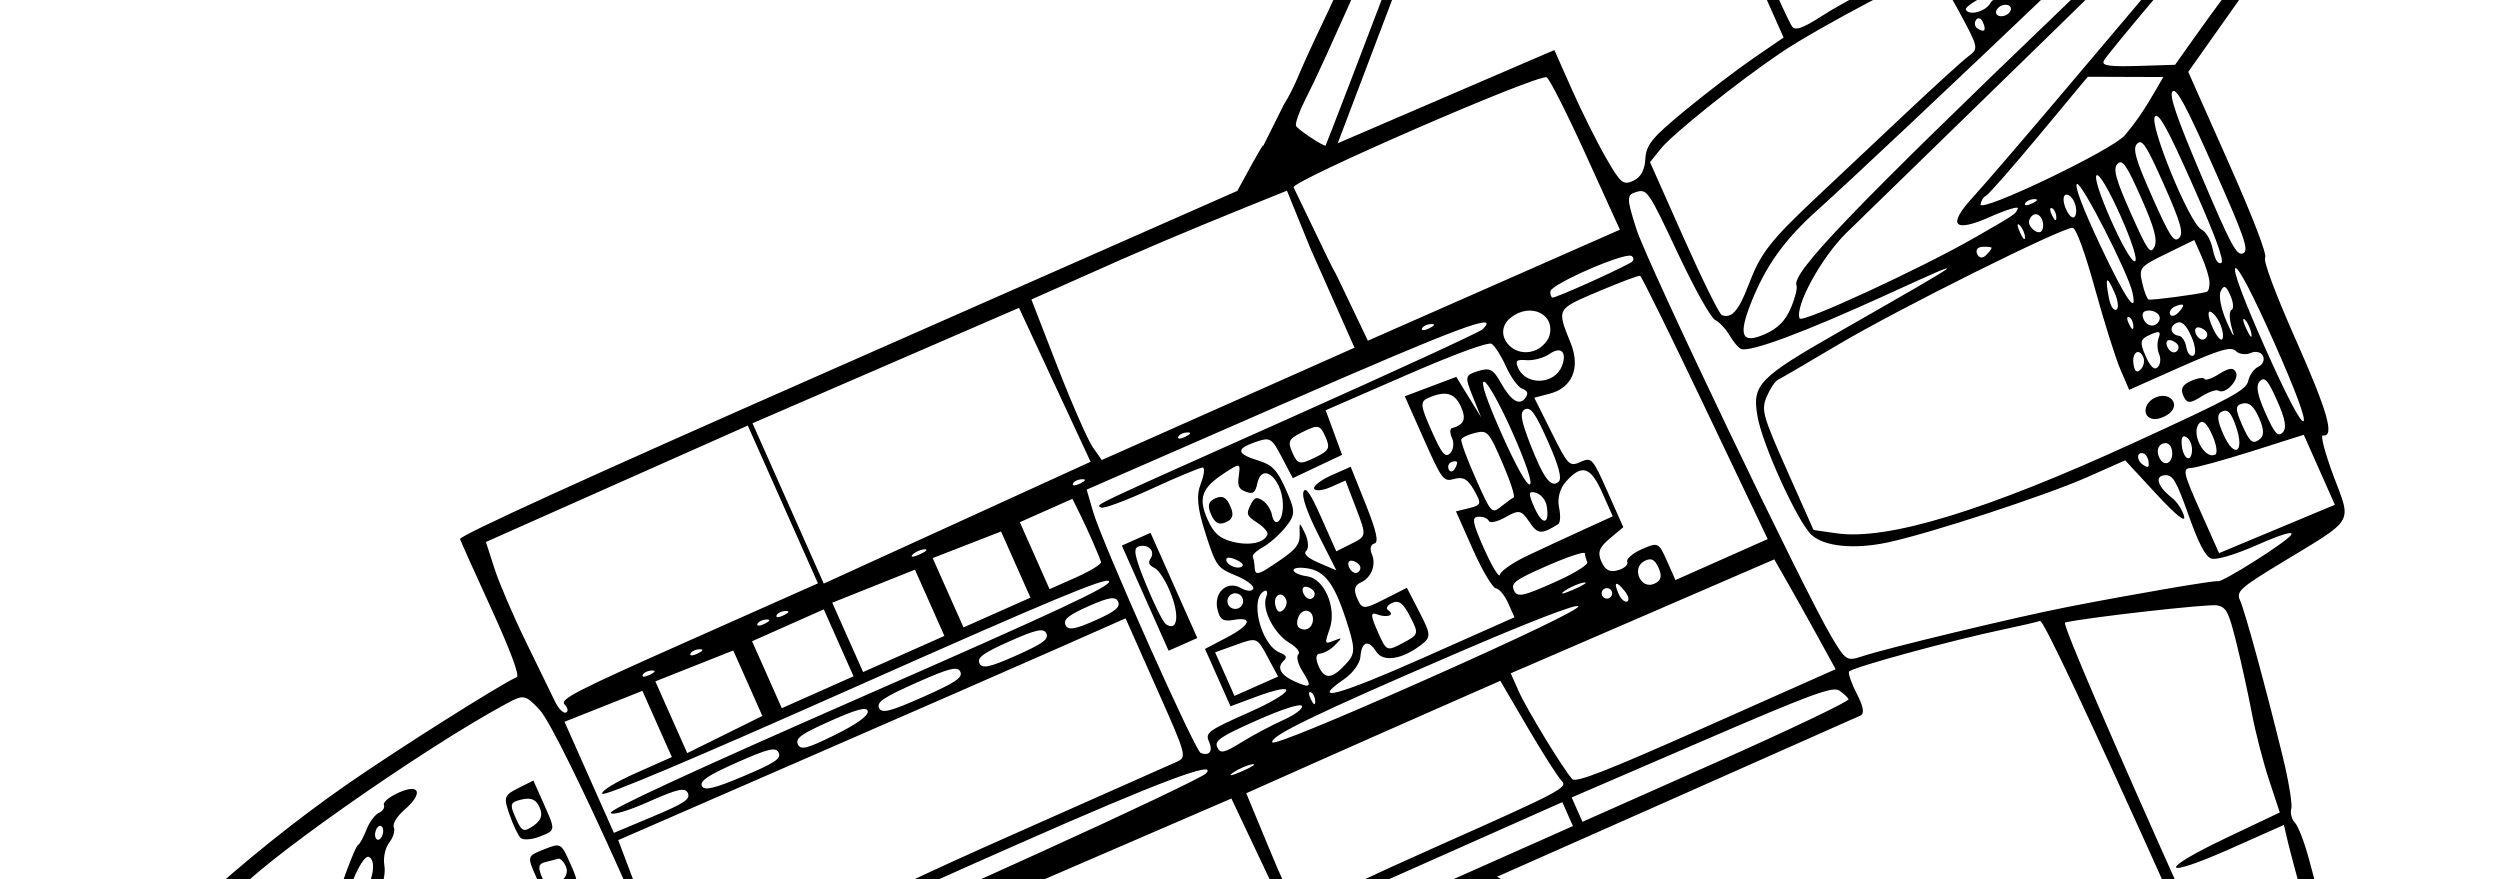 <?xml version="1.0"?>
<svg xmlns:rdf="http://www.w3.org/1999/02/22-rdf-syntax-ns#" xmlns="http://www.w3.org/2000/svg" xmlns:cc="http://web.resource.org/cc/" xmlns:dc="http://purl.org/dc/elements/1.1/" xmlns:svg="http://www.w3.org/2000/svg" id="Layer_1" xml:space="preserve" overflow="visible" viewBox="0 0 853.276 300.164" version="1.0" enable-background="new 0 0 853.276 300.164">
<path id="path2178" d="m772.86 417.47c-15.29 4.56-34.87 6.28-47.16 4.14-6.24-1.08-11.88-2.53-12.55-3.22-0.66-0.68-2.24-0.78-3.51-0.22-1.28 0.57-2.61 0.36-2.98-0.45-0.36-0.82-14.26-6.87-30.9-13.46-34.61-13.7-126.25-50.57-140.62-56.57-5.29-2.21-10.79-3.51-12.2-2.88-1.42 0.63-2.95 0.32-3.4-0.69-1.5-3.38-44.43-18.05-54.38-18.58l-9.81-0.52-100.55 43.72-100.54 43.71-3.76-9.08c-2.06-4.99-5.48-14.15-7.59-20.36l-3.84-11.29-5.07 1.15c-2.8 0.64-15.31 3.86-27.82 7.17-50.77 13.43-146.38 24.65-149.53 17.55-0.379-0.85-2.525-0.73-4.769 0.26-2.448 1.09-4.494 0.89-5.116-0.51-0.57-1.29-2.395-2.89-4.056-3.58-18.663-7.66-23.207-28.8-10.208-47.48 14.594-20.98 50.769-54.07 85.709-78.4 16.94-11.79 52.39-34.21 58.16-36.77 1.05-0.47-2.07-8.88-8.55-23.07-5.61-12.29-10.48-23.1-10.81-24.03-0.4-1.11 41.78-20.35 123.97-56.55l141.33-62.311c17.27-31.897 0.82 0.742 15.87-29.415 1.5-2.328 3.71-6.664 4.9-9.635 1.2-2.971 4.86-10.994 8.14-17.828 3.29-6.834 7.56-16.342 9.5-21.127 1.94-4.786 4.55-10.407 5.8-12.492 1.26-2.085 5.49-10.985 9.41-19.779 3.92-8.793 8.63-19.179 10.46-23.08 1.84-3.9 5.75-12.748 8.69-19.662s7.29-14.831 9.67-17.601c4.74-5.52 34.96-21.91 40.89-22.17 1.95-0.09 8.42-1.95 14.39-4.14 5.97-2.2 11.59-3.67 12.49-3.27 1.81 0.79 32.38 45.783 45.13 66.409 4.42 7.168 11.01 16.992 14.64 21.831 3.62 4.839 7.84 11.589 9.37 15.001 1.53 3.411 5.06 9.1 7.84 12.641 4.2 5.363 5.7 6.15 8.93 4.712 3.15-1.399 4.27-0.875 5.91 2.749 3.4 7.539 5.34 7.692 19.95 1.569 9.13-3.83 14.23-5.175 15.35-4.052 1.21 1.21 7.41-3.649 22.17-17.373l20.49-19.053 21.88-7.367c38.09-12.822 49.01-12.319 39.72 1.827-2.25 3.417-4.83 6.544-5.74 6.948-0.91 0.405-1.33 1.47-0.93 2.368 0.4 0.897-0.02 1.964-0.94 2.37-0.91 0.407-5.25 5.977-9.64 12.378-4.39 6.402-15.14 21.761-23.88 34.132l-15.9 22.493 13.72 30.859c8.36 18.812 13.25 31.536 12.53 32.593-0.71 1.039 3.52 12.335 10.54 28.165 10.86 24.51 13.28 33.08 9.16 32.46-0.91-0.13 0.74 6.11 3.65 13.88 6.18 16.46 7.5 14.27-17.76 29.58-14.25 8.64-15.54 9.82-14.14 12.9 1.68 3.7 8.72 29.5 14.56 53.32 2.02 8.24 3.33 16.22 2.91 17.73-0.42 1.52 0.13 3.65 1.21 4.74 1.09 1.09 3.21 6.53 4.72 12.1 21.28 78.57 26.86 100.48 26.62 104.56-0.29 4.85-18.34 13.04-24.38 11.05-3.83-1.25-4.12-1.12-3.97 1.77 0.09 1.72-0.72 3.4-1.8 3.74s-6.29 1.91-11.58 3.49zm35.27-25.49c-0.75-2.36-4.62-17.35-8.59-33.32-3.98-15.96-9.61-37.65-12.51-48.19-2.89-10.53-5.77-21.35-6.38-24.03l-1.12-4.88-18.16 8.07c-24.06 10.7-25.23 7.61-1.4-3.71l18.15-8.62-3.67-11.1c-2.02-6.11-4.67-16.37-5.88-22.8s-3.56-17.16-5.23-23.85c-2.69-10.82-3.42-12.24-6.6-12.93-2.71-0.58-43.89 4.05-51.92 5.84-2.34 0.52 80.53 184.99 84.81 188.78 3.41 3.03 4.5 2.95 11.82-0.83 7.27-3.75 7.92-4.57 6.68-8.43zm-27.23 13.57c-0.87-0.96-7.54-0.45-14.81 1.12-7.28 1.57-18.15 2.66-24.17 2.43-12.26-0.48-7.75-2.37 8.24-3.46 5.73-0.39 15.33-2.07 21.32-3.73l10.89-3.01-42.2-93.8c-27.48-61.08-42.79-93.58-43.88-93.18-0.92 0.35-6.1 1.55-11.51 2.69-18.91 3.96-53.19 13.32-53.71 14.66-0.28 0.75 0.95 4.2 2.75 7.67 2.21 4.27 2.59 6.63 1.17 7.29-1.15 0.53-29.53 13.13-63.06 27.99l-60.98 27.02 6.09 3.39c3.35 1.87 8.97 4.42 12.48 5.68 3.52 1.26 6.78 3.16 7.26 4.23 0.47 1.08 1.52 1.95 2.33 1.95 3.03 0 23.37 11.06 22.85 12.42-0.51 1.31-3.13 0.3-15.03-5.79-2.43-1.25-12.35-6.27-22.05-11.17l-17.64-8.9-20.41 9.04-20.41 9.04 7.22 0.86c8.05 0.96 53.02 18.15 54.15 20.71 0.4 0.89 1.68 1.2 2.85 0.69 1.16-0.52 20.87 6.7 43.78 16.04s51.28 20.82 63.03 25.5c59.6 23.74 74.98 30.18 75.66 31.71 0.41 0.91 2.12 1.05 3.81 0.3 1.68-0.75 4.5-0.65 6.27 0.22 10.71 5.31 63.32-3.46 57.71-9.61zm-59.39 0.99c-3.11-2.11-7.51-4.42-9.77-5.14-2.27-0.72-8.75-3.82-14.42-6.89-5.66-3.07-13.98-7.2-18.48-9.17-4.51-1.97-13.55-6.48-20.09-10.02-6.55-3.54-13.53-7.12-15.52-7.96-1.98-0.84-7.22-3.35-11.64-5.58-4.42-2.22-19.41-9.54-33.32-16.26-27.67-13.36-33.84-16.83-33.16-18.59 0.39-1.03 17.41 6.75 34.45 15.75 3.13 1.65 10.71 5.38 16.84 8.28 6.13 2.91 15.13 7.33 20.01 9.83 4.87 2.51 27.61 13.6 50.54 24.67 22.92 11.06 42.02 20.89 42.45 21.84 1.5 3.39-2.3 3.03-7.89-0.76zm60.45-223.93c1.14-1.56-3.12-0.33-11.34 3.29-7.93 3.49-14.27 5.36-15.96 4.71-1.98-0.75-4.27-5.18-7.7-14.83-4.2-11.8-5.34-13.73-8.02-13.59-3.66 0.19-2.56 3.87 2.28 7.64 1.75 1.35 3.64 4.19 4.21 6.3 0.68 2.49-2.65-0.16-9.52-7.59l-10.56-11.43-12.77 5.67c-14.2 6.31-54.18 19.39-68.44 22.39-11.29 2.37-21.36 1.39-25.75-2.51-4.69-4.17-16.85-30.75-18.54-40.54-1.89-10.88 0.27-13.11 28.09-29 45.69-26.113 45.67-26.095 15.94-12.51-27.93 12.76-46.52 19.69-49.64 18.49-0.86-0.33-2.62-2.41-3.91-4.61-1.28-2.21-3.52-4.6-4.97-5.31-1.47-0.73-7.15-10.916-12.84-23.032-9.81-20.874-10.35-21.679-13.96-20.653-3.43 0.975-3.43 2.067-0.03 12.719 3.73 11.69 57.07 123.16 66.56 139.1 4.79 8.06 5.33 8.41 10.16 6.79 8.33-2.8 53.18-13.58 70.63-16.98 22.28-4.35 50.16-9.12 51.11-8.75 1.38 0.53 23.08-13.16 24.97-15.76zm9.65-22.27l-5.31-11.94-17.61 5.58c-9.68 3.07-19.09 5.66-20.9 5.75-2.96 0.15-2.64 1.61 3.16 14.62l6.44 14.44 19.76-8.25 19.77-8.25-5.31-11.95zm-444.72 200.67l-1.11-3.9-45.62 20.28-45.62 20.28 1.04 4.45 1.04 4.46 45.69-20.83 45.69-20.83-1.11-3.91zm98.11-40.68c-0.56-6.79-2.51-6.21-49.85 14.83-27.05 12.03-46.06 21.22-45.67 22.1 0.37 0.82 0.74 2.86 0.83 4.52 0.14 2.71 5 0.87 47.52-18.03 36.42-16.2 47.32-21.6 47.17-23.42zm90.04-42.47l-1.81-4.08-44.06 19.59-44.07 19.59 1.82 4.08 1.81 4.08 44.06-19.59 44.07-19.59-1.82-4.08zm95.9-39.21c-0.31-0.66-1.75-2-3.2-2.97-2.21-1.48-9.71 1.29-46.97 17.37l-44.34 19.13 1.84 4.16 1.85 4.15 45.7-20.31c25.13-11.17 45.43-20.86 45.12-21.53zm-138.84 49.51c40.3-17.92 43.13-19.41 40.96-21.58-1.28-1.28-6.52-9.5-11.66-18.27l-9.33-15.94-21.33 9.38c-11.73 5.15-31.24 13.79-43.36 19.18l-22.02 9.81 7.68 18.54c8.48 20.45 10.48 23.41 13.64 20.25 1.18-1.17 21.61-10.79 45.42-21.37zm-151.74 60.12c-0.93-3.62-4.06-13.19-6.97-21.28l-5.27-14.71-44.25 19.64-44.24 19.64 1.56 5.63c6.26 22.53 8.34 30.55 8.89 34.15l0.62 4.12 45.67-20.3 45.67-20.31-1.68-6.58zm89.22-56.1l-9.29-19.64-44.44 19.19-44.44 19.19 5.68 15.46c3.12 8.5 6.25 18.06 6.95 21.24l1.29 5.78 46.76-20.78 46.77-20.79-9.28-19.65zm191.12-74.38c-3.2-5.83-7.92-14.27-10.47-18.74l-4.65-8.14-44.97 19.45-44.98 19.44 2.77 6.22c2.72 6.12 15.15 26.5 18.22 29.89 1.22 1.34 11.86-2.83 45.74-17.89l44.16-19.63-5.82-10.6zm156.54-80.98c-3.16-7.1-4.27-8.37-5.92-6.72-1.45 1.45-0.93 4.51 1.86 10.78 3.16 7.1 4.27 8.37 5.92 6.72 1.46-1.45 0.93-4.51-1.86-10.78zm-14.09 8.71c-1.64-4.73-2.77-5.95-4.7-5.09-1.9 0.84-1.79 2.85 0.41 7.8 3.78 8.5 7.39 6.22 4.29-2.71zm7.9-2.86c-1.82-4.09-3.38-5.46-5.62-4.95-2.56 0.58-2.58 1.91-0.1 7.48 2.47 5.56 3.47 6.44 5.62 4.95 1.89-1.32 1.91-3.39 0.1-7.48zm5.16-25.76c-7.26-16.32-12.22-25.841-13.24-25.388s2.72 10.518 9.97 26.838c7.26 16.32 12.22 25.84 13.24 25.39 1.02-0.46-2.72-10.52-9.97-26.84zm-21.1 31.69c-1.75-3.95-3.16-5.34-4.33-4.26-3.27 2.98 1.38 12.58 5.25 10.85 0.93-0.41 0.51-3.38-0.92-6.59zm-8.7 0.72c-1.39-0.94-1.96-0.21-1.78 2.28 0.33 4.8 3.12 6.74 3.51 2.45 0.17-1.83-0.61-3.96-1.73-4.73zm-5.18 3.99c-0.41-1.75-1.73-2.49-3.25-1.82-1.52 0.68-1.95 2.54-1.06 4.54 1.77 3.98 5.33 1.72 4.31-2.72zm-9.53 1.5c-2.4-0.92-2.66 2.19-0.32 3.79 1.77 1.2 2.15 1.03 1.97-0.87-0.13-1.3-0.87-2.61-1.65-2.92zm35.65-24.84c0.43-1.98 1.99-4.15 3.46-4.8s2.19-2.29 1.59-3.64c-0.6-1.34-2.48-1.83-4.18-1.07-1.7 0.75-4 0.46-5.11-0.66-1.63-1.63-5.45-0.51-19.22 5.61l-17.19 7.64-3-6.97c-1.65-3.84-5.54-16.22-8.66-27.517-3.39-12.33-6.43-20.648-7.6-20.806-3.09-0.422-59.81 27.833-80.25 39.983-10.26 6.09-19.43 11.45-20.37 11.89-0.95 0.44-2.66 3.01-3.81 5.71-1.94 4.55-1.42 6.44 6.93 25.24l9.04 20.31 7.83 1.13c17.41 2.51 50.87-7.69 101.79-31.03 33.29-15.26 38.07-17.85 38.75-21.02zm-32.38 13.04c-4.04-0.55-3.36-5.78 0.97-7.45 4.81-1.86 8.29 2.5 4.44 5.58-1.54 1.22-3.97 2.07-5.41 1.87zm22.23-9.69c-0.7-0.49-3.37 0.44-5.92 2.06-3.85 2.43-4.89 2.38-6.09-0.31-1.05-2.37-0.34-3.73 2.64-5.06 2.24-1 4.31-1.3 4.59-0.67s2.57-0.15 5.08-1.75c3.35-2.11 4.87-2.23 5.67-0.45 1.14 2.58-3.77 7.67-5.97 6.18zm-519.82 231.15c-0.36-0.79-3.37-0.8-6.7-0.01s-10.27 1.98-15.43 2.66c-8.86 1.15-9.52 0.91-11.81-4.25l-2.44-5.47-20.76 4.95c-34.97 8.35-70.07 14.95-70.8 13.3-0.79-1.78-2.6-1.3 43.77-11.45 19.1-4.18 37.69-8.37 41.31-9.3 5.79-1.5 6.82-1.15 8.63 2.92 2.63 5.93 5.88 6.75 18.54 4.66 13.4-2.21 12.84-1.8 12.32-9.08-0.68-9.55-42.9-103.73-49.8-111.09-4.92-5.24-5.43-5.34-11.22-2.23-29.1 15.62-88.507 57.49-92.221 64.99-4.013 8.1 5.098 39.09 16.719 56.87 11.832 18.1 15.302 24.47 13.722 25.18-1.56 0.69-36.338 4.14-42.204 4.19-2.118 0.02-3.096 0.73-2.583 1.89 0.455 1.02 2.294 1.69 4.088 1.5 1.794-0.2 4.996-0.42 7.115-0.49 36.934-1.2 85.394-8.81 132.45-20.79 28.48-7.25 28.1-7.13 27.3-8.95zm-67.76-14.97c-8.13 1.88-9.54 1.43-9.58-3.06-0.03-3.11 0.17-3.23 1.81-1.1 1.03 1.34 4.1 1.77 6.96 0.97 4.02-1.13 4.85-2.06 3.85-4.31-1.35-3.04-7.88-3.24-9.89-0.29-0.65 0.96-1.64 0.79-2.18-0.37-0.55-1.17-1.35 0.46-1.78 3.61-0.98 7.07-1.66 7.38-10.14 4.67-8.46-2.7-9.67-5.19-5.3-10.86 1.87-2.44 2.64-4.13 1.7-3.75-0.94 0.37-2.87 2.6-4.28 4.95s-2.85 4.09-3.2 3.87c-0.34-0.23-4.47-3.71-9.17-7.73-10.74-9.2-12.46-12.56-6.87-13.45 2.26-0.35 6.11-1.52 8.57-2.6 4.92-2.16 12.31 2.32 15.44 9.35 2.15 4.84 12.12 8.2 20.7 6.99 5.7-0.81 6.8-0.25 9.64 4.93 1.76 3.21 2.57 6.02 1.79 6.24-0.77 0.22-4.4 1.1-8.07 1.94zm-14.11-6.51c0.75-2.67 0.31-3.66-2.18-4.89-3.87-1.92-4.81-1.52-7.48 3.2-2.1 3.71-2.07 3.77 2.25 4.8 5.51 1.32 6.25 1.01 7.41-3.11zm-14.41-9.29c3.64-6.04-2.26-10.66-11.57-9.07-8.31 1.43-8.22 2.54 0.79 9.26 7.24 5.39 7.43 5.39 10.78-0.19zm41.99-34.18c-3.24-7.29-3.24-7.3 2.57-9.62 5.71-2.29 5.86-2.21 8.95 4.76 3.11 7 3.09 7.1-2.56 9.61-5.68 2.53-5.74 2.5-8.96-4.75zm10.05-3.78c-0.75-1.69-1.94-2.88-2.65-2.65-0.7 0.23-2.67 0.74-4.37 1.14-2.35 0.55-2.62 1.82-1.09 5.25 1.75 3.94 2.49 4.19 5.74 1.93 2.41-1.67 3.25-3.69 2.37-5.67zm-77.83 20.05c-1.26-1.26-1.97-3.42-1.58-4.8 2.37-8.36 7.53-22.16 8.43-22.56 0.59-0.26 1.88-2.59 2.88-5.19 1-2.59 2.92-5.2 4.26-5.8 1.35-0.6 2.12-1.82 1.72-2.72-0.39-0.9 1.91-2.8 5.13-4.23 7.24-3.22 8.35 0.34 1.85 5.93-2.47 2.13-4.09 4.8-3.59 5.92 0.51 1.13-0.2 3.49-1.56 5.24-1.36 1.74-2.12 5.21-1.68 7.69 0.96 5.52-3.32 14.09-8.11 16.22-1.94 0.86-3.96 2.7-4.5 4.08-0.68 1.78-1.63 1.85-3.25 0.22zm6.61-7.85c4.73-4.45 7.19-14.2 3.9-15.47-1.23-0.47-3.74 3.59-6.04 9.73-4.27 11.44-4.19 11.68 2.14 5.74zm8.66-25.43c-0.4-0.9-1.26-0.85-1.91 0.1s-0.86 2.47-0.46 3.36c0.4 0.9 1.26 0.86 1.91-0.1 0.65-0.95 0.86-2.47 0.46-3.36zm47.09 3.45c-0.86-0.85-2.56-4.44-3.78-7.96-2.07-5.92-1.84-6.59 2.97-9l5.19-2.59 3.78 8.49c3.77 8.48 3.76 8.51-1.41 10.56-2.86 1.13-5.9 1.36-6.75 0.5zm6.49-10.43c-1.18-2.65-2.9-3.4-6.07-2.66-3.99 0.93-4.2 1.56-2.09 6.29 2.1 4.73 2.71 5 6.07 2.67 2.67-1.86 3.26-3.65 2.09-6.3zm582.04-166.43c-0.94-0.9-0.7 0.55 0.53 3.22 1.23 2.68 2 3.42 1.71 1.65s-1.3-3.96-2.24-4.87zm-4.58-3.3c0.84-0.37 0.67-2.6-0.37-4.96-1.51-3.385-2.19-3.698-3.28-1.496-0.8 1.606 0.08 6.076 2.06 10.566 2.3 5.22 2.88 5.93 1.75 2.17-0.93-3.08-1-5.9-0.16-6.28zm-499.73 229.19c20.89-8.57 21.06-8.68 19.48-12.31-2.82-6.45 0.49-11.69 6.33-10.05 2.16 0.61 3.67-0.06 5.52-2.43 1.7-2.18 19.57-10.81 53.61-25.87 28.09-12.43 52.71-23.35 54.72-24.28 3.62-1.66 3.55-1.9-6.87-25.33l-10.51-23.67-22.47 9.93c-12.35 5.46-51.31 22.49-86.58 37.84l-64.12 27.92 5.43 14.36c4.81 12.75 17 39.85 20.48 45.53 0.9 1.48 1.68 1.35 2.6-0.45 0.78-1.52 9.75-6.01 22.38-11.19zm475.04-214.12c-0.68-1.52-0.74-4.03-0.15-5.59 0.85-2.2 0.2-2.43-2.91-1.05-3.45 1.53-3.66 2.53-1.55 7.28 1.66 3.73 2.99 4.96 4.14 3.81 0.93-0.93 1.14-2.93 0.47-4.45zm10.99-6.05c-1.77-3.98-3.28-5.38-4.99-4.62-2.69 1.2-2.18 4.01 0.8 4.42 1.04 0.14 2.16 1.89 2.49 3.9 0.33 2.03 1.4 3.28 2.42 2.83 1-0.45 0.68-3.38-0.72-6.53zm9.79-4.35c-0.95-2.14-2.48-3.99-3.39-4.11-0.92-0.13-0.57 2.25 0.78 5.27 1.34 3.03 2.87 4.88 3.39 4.12 0.52-0.77 0.17-3.14-0.78-5.28zm-330.36 150.4c-1.75 0.29-4.69 1.58-6.55 2.87-1.85 1.3-0.43 1.06 3.17-0.52 3.6-1.57 5.12-2.63 3.38-2.35zm127.2-59.11c-2.95-3.7-3.96-3.25-2.1 0.94 0.79 1.79 2.11 2.97 2.93 2.6 0.81-0.36 0.44-1.95-0.83-3.54zm27.45-62.53c-11.73-24.62-21.72-44.91-22.2-45.097-0.48-0.188-6.83 2.189-14.11 5.28-14.6 6.197-14.38 5.807-9.59 17.717 3.38 8.39 0.55 15.21-7.15 17.23l-5.29 1.39 5.91 11.84c5.64 11.31 6.08 11.76 9.85 10.08 3.83-1.7 4.13-1.36 9.29 10.25l5.34 12-4.63 3.88c-3.61 3.02-4.24 4.76-2.84 7.9 1.3 2.92 2.85 3.71 5.69 2.91 2.15-0.62 3.55-1.9 3.13-2.86-0.43-0.96 1.79-2.89 4.93-4.29 5.58-2.47 5.78-2.38 8.62 3.99l2.9 6.53 15.74-7 15.74-6.99-21.33-44.76zm149.52-17.32c-1.51-3.4-3.98-1.52-3.32 2.51 0.41 2.46 1.14 2.95 2.46 1.63 1.03-1.03 1.42-2.89 0.86-4.14zm-319.91 142.08c4.39-4.81-16.14 2.91-64.06 24.07-46.8 20.67-50.15 22.38-48.97 25.05 1.19 2.67 4.81 1.25 56.16-22.06 30.19-13.69 55.78-25.87 56.87-27.06zm154.48-70.17c-1.32-2.97-2.57-3.55-4.92-2.28-4.44 2.39-1.17 9.75 3.42 7.71 2.38-1.05 2.78-2.54 1.5-5.43zm177.34-75.91c-0.38-0.84-1.62-1.66-2.76-1.82-1.15-0.15-1.58 0.87-0.95 2.27 0.62 1.4 1.86 2.21 2.76 1.81 0.9-0.39 1.32-1.41 0.95-2.26zm9.79-4.35c-0.38-0.84-1.62-1.66-2.76-1.82-1.15-0.15-1.57 0.86-0.95 2.26s1.86 2.22 2.76 1.82 1.33-1.41 0.95-2.26zm-456.09 200.68c-0.4-0.9-1.46-1.31-2.36-0.91-0.89 0.4-1.3 1.46-0.9 2.36s1.46 1.31 2.36 0.91c0.89-0.4 1.3-1.46 0.9-2.36zm241.56-107.32c-0.43-0.96-16.59 5.27-41.3 15.92-48.42 20.86-64.07 28.43-63.14 30.53 0.43 0.96 20.78-7.37 52.92-21.65 32.52-14.46 51.95-23.81 51.52-24.8zm11.4-5.13c-0.4-0.9-1.46-1.3-2.36-0.91-0.9 0.4-1.31 1.46-0.91 2.36s1.46 1.31 2.36 0.91 1.31-1.46 0.91-2.36zm-112.11 43.97c3.91-1.74 6.79-3.89 6.39-4.79-0.43-0.97-6.71 1.03-15.41 4.9-12.51 5.56-14.51 6.92-13.5 9.19 0.99 2.24 2.34 1.96 8.29-1.73 3.92-2.42 10.32-5.83 14.23-7.57zm-25.34 7.36c-1.35-3.03-0.36-3.75 13.56-9.94 15.86-7.05 17.46-10.94 2.17-5.24l-8.39 3.12-4.35-9.79-4.35-9.79 7.53-3.95c8.05-4.21 9.05-7.15 2.02-5.92-3.41 0.59-4.49-0.16-5.31-3.65-1.34-5.75 3.3-9.96 8-7.26 1.95 1.12 3.84 1.22 4.22 0.24s-2.29-3.01-5.92-4.49c-6.34-2.6-6.77-3.18-10.35-14.31-2.81-8.74-3.22-12.93-1.65-17.01 1.15-2.98 1.46-5.48 0.69-5.56-0.77-0.07-8.59 3.18-17.37 7.22s-16.56 6.94-17.28 6.44c-1.71-1.16-6.49 1.1 65.62-31.1 34.53-15.42 63.55-28.78 64.49-29.7 6.39-6.2-7.52-1.02-67.32 25.09l-67.76 29.59 2.21 7.6c3 10.38 34.74 81.53 36.7 82.28 2.99 1.15 4.28-0.62 2.84-3.87zm-21.77-48.96l-7.98-17.95 4.9-2.18 4.9-2.17 7.98 17.95 7.98 17.95-4.9 2.18-4.9 2.17-7.98-17.95zm9.01-0.89c-1.62-4.38-4.19-8.59-5.72-9.34-2.02-1-2.42-1.9-1.47-3.29 1.72-2.51-0.73-5.07-3.99-4.16-2.05 0.57-1.54 3.23 2.48 13.06 2.77 6.78 5.8 12.85 6.73 13.48 3.76 2.57 4.74-2.25 1.97-9.75zm47.49 32.99c-0.79-0.3-0.74 0.83 0.09 2.52 0.93 1.87 1.48 2.08 1.43 0.55-0.06-1.39-0.74-2.77-1.52-3.07zm67.4-30.38c-1.17-2.64-3.07-4.93-4.21-5.08-1.15-0.16-4.68-6.13-7.86-13.28l-5.77-12.99 4.51-1.1c4.15-1.01 4.29-1.5 1.69-6.09-2.15-3.8-3.75-4.72-6.73-3.88-3.71 1.06-4.21 0.42-10.42-13.54l-6.51-14.66 8.78-3.32 8.79-3.31 4.24 6.9 4.25 6.91-2.89-7.15c-2.73-6.78-2.64-7.23 1.83-8.63 4.02-1.26 5.18-0.67 7.78 4 3.49 6.24 6.44 7.99 8.46 5.04 1-1.47 0.67-2.32-1.18-3.03-1.41-0.54-3.89-3.95-5.52-7.58s-3.84-7.11-4.91-7.74c-1.18-0.7-12.67 3.52-29.29 10.76l-27.34 11.91 2.79 7.61 2.8 7.61-8.41 3.98-8.41 3.98-3.72-7.09c-3.55-6.76-4-7.01-9.22-5.17-6.59 2.33-6.24 3.99 1.33 6.31 4.62 1.41 6.32 3.22 9.27 9.86 3.27 7.36 3.26 8.57-0.11 12.79-2.05 2.56-5.52 5.63-7.71 6.83s-3.76 2.7-3.48 3.32c0.28 0.63 0.58 2.4 0.65 3.93 0.11 2.12 1.15 2.13 4.42 0.03 9.55-6.14 11.06-7.79 10.92-11.87-0.15-4.12-0.08-4.11 1.88 0.03 1.12 2.37 1.28 5 0.36 5.84-1.09 0.99 0.43 2.44 4.3 4.1l5.98 2.56-6.12-12.09c-3.82-7.55-5.74-13.07-5.11-14.71 0.74-1.93 2.36 0.41 6.1 8.83l5.1 11.47 5.2-2.6c5.16-2.59 5.17-2.66 1.57-12.08l-3.63-9.48-4.98 2.21c-2.74 1.22-5.3 1.48-5.7 0.58s2.24-2.95 5.87-4.56l6.59-2.94 5.15 12.86c3.68 9.21 4.51 13.01 2.92 13.36-1.22 0.28-1.63 1.82-0.91 3.44 1.67 3.76-0.05 8.23-3.81 9.9-2.04 0.91-2.39 2.54-1.13 5.37 1.7 3.82 2.27 3.84 9.39 0.23l7.57-3.84 4.28 8.29c3.94 7.65 4 8.52 0.75 11.06-6.55 5.13-13.18 6.16-15.52 2.41-2.65-4.23-4.98-3.45-5.37 1.82-0.16 2.2-2.59 5.54-5.5 7.55-12.11 8.35-1.95 5.62 27.08-7.29l31-13.78-2.13-4.8zm25.73-7.03c-1.75 0.28-4.69 1.57-6.55 2.87-1.85 1.29-0.43 1.06 3.17-0.52s5.12-2.64 3.38-2.35zm196.49-91.01c-0.48-1.1-2.17-1.94-3.75-1.85-1.89 0.09-2.42 1.14-1.56 3.08 0.72 1.62 2.41 2.46 3.76 1.86 1.34-0.6 2.04-1.99 1.55-3.09zm8.13-3.71c-0.16-0.35-1.39-0.15-2.73 0.45-1.35 0.6-2.13 1.8-1.75 2.67 0.39 0.87 1.62 0.67 2.74-0.45 1.11-1.11 1.9-2.31 1.74-2.67zm-18.5 4.08c-0.79-0.3-0.75 0.84 0.09 2.52 0.92 1.87 1.48 2.09 1.42 0.55-0.05-1.39-0.73-2.77-1.51-3.07zm-184.87 83.61c-0.4-0.9-0.78-2.23-0.83-2.97-0.06-0.73-5.81 1.17-12.79 4.22-11.01 4.82-12.51 5.92-11.41 8.41 1.1 2.46 2.94 2.11 13.51-2.59 7.07-3.14 11.93-6.13 11.52-7.07zm212.37-95.548c-0.09-1.662-1.29-5.57-2.67-8.685l-2.52-5.664-9.49 4.633c-9.15 4.471-9.44 4.82-8.29 9.963 0.66 2.931 1.65 5.501 2.2 5.711 0.87 0.34 16.9-1.78 19.81-2.615 0.62-0.177 1.05-1.681 0.96-3.343zm-646.38 284.34c-0.4-0.9-1.26-0.85-1.91 0.1-0.65 0.96-0.86 2.47-0.46 3.37s1.26 0.85 1.91-0.1c0.65-0.96 0.86-2.47 0.46-3.37zm336.85-151.42c-1.58-2.5-2.24-5.12-1.47-5.82 0.81-0.74-0.51-2.44-3.09-3.99-5.23-3.15-9.46-11.5-7.88-15.59 0.6-1.57 0.36-2.5-0.55-2.1-5.24 2.33-1.33 18.31 5.14 21.02 2.41 1.01 2.66 1.59 1.3 2.91-2.35 2.27-0.9 4.87 3.9 6.99 5.52 2.45 5.99 1.86 2.65-3.42zm15.3-3.15c2.75-3.1 2.65-5.09-0.71-15.24-4.15-12.51-7.5-16.48-14.31-16.98-5.23-0.39-4.08 2.12 1.32 2.89 5.86 0.82 10.12 10.83 7.64 17.94-1.78 5.1-1.72 5.29 1.32 4.07 3.06-1.22 3.08-1.16 0.5 1.46-1.48 1.51-3.76 2.81-5.07 2.89-1.52 0.09-1.69 1.67-0.48 4.39 2.08 4.69 4.72 4.31 9.79-1.42zm21.41-15.57c-2.43-4.7-3.79-5.73-6.16-4.68-1.67 0.74-2.26 1.88-1.3 2.53 2.42 1.66-0.48 2.66-3.9 1.35-2.2-0.85-2.15 0.44 0.24 5.81 3.06 6.89 3.08 6.9 8.65 3.96 5.42-2.85 5.49-3.13 2.47-8.97zm-377.85 169.28c-0.22-0.47-2.34-0.79-4.718-0.71-3.627 0.13-3.843-0.08-1.336-1.3 2.531-1.23 2.443-2.24-0.576-6.62-5.926-8.59-18.193-37.62-20.269-47.96-1.071-5.34-2.643-9.97-3.493-10.3-1.925-0.74-10.976 7.18-21.571 18.86l-8.078 8.91 3.528 10.85c1.94 5.96 5.845 15.42 8.676 21.01l5.147 10.17 12.037-1.51c12.174-1.52 18.503-0.95 14.145 1.27-2.934 1.49 10.07 0.89 13.978-0.65 1.6-0.63 2.74-1.54 2.53-2.02zm-37.976-11.77l-9.263 2.24-3.887-8.74c-6.579-14.8-5.654-19.1 6.079-28.29 3.345-2.62 3.717-2.4 6.116 3.62 1.993 5 1.967 5.49-0.12 2.22-4.058-6.35-5.385-4.03-2.232 3.9 1.539 3.86 2.118 7.65 1.288 8.41-1.069 0.97-0.686 1.78 1.318 2.78 5.794 2.86-0.063 9.57-6.276 7.18-2.2-0.85-2.574-0.52-1.684 1.48 0.727 1.64 3.765 2.13 8.322 1.35l7.177-1.23-3.13-8.64c-3.093-8.53-3.072-8.52 1.706 1.43 2.66 5.54 4.614 10.06 4.342 10.05-0.272 0-4.662 1-9.756 2.24zm-11.235-13.64c-0.783-0.3-0.741 0.83 0.095 2.52 0.923 1.87 1.482 2.08 1.424 0.55-0.052-1.39-0.736-2.77-1.519-3.07zm23.842 1.77c-1.289-1.29-1.896-3.52-1.347-4.94 0.725-1.89 1.636-1.96 3.341-0.25 1.29 1.29 1.896 3.52 1.348 4.94-0.726 1.89-1.637 1.96-3.342 0.25zm-3.899-9.21c-2.046-1.4-1.823-5.06 0.367-6.03 0.845-0.38 2.189 0.79 2.987 2.58 1.53 3.44-0.422 5.45-3.354 3.45zm-3.175-9.34c-0.598-1.35-0.353-2.78 0.544-3.18 0.898-0.39 2.122 0.38 2.72 1.73 0.599 1.34 0.354 2.77-0.543 3.17-0.898 0.4-2.122-0.38-2.721-1.72zm650.67-237.78c-2.64-5.942-3.25-5.41-1.94 1.684 0.54 2.94 1.59 4.66 2.58 4.22 0.91-0.4 0.63-3.06-0.64-5.904zm6.15 0.039c-1.4-6.509-17.35-37.732-18.92-37.035-1 0.447 1.99 8.353 7.91 20.918 8.63 18.322 12.79 24.402 11.01 16.117zm20.75-36.263c-8.72-19.618-11.7-25.07-13.04-23.848-2.34 2.128 11.75 36.565 15.77 38.557 1.65 0.816 3.28 3.655 3.94 6.841 0.7 3.444 1.76 5.16 2.87 4.665 1.19-0.527-1.93-9.101-9.54-26.215zm7.07-6.075c-9.59-21.578-12.78-27.521-14.13-26.295-1.28 1.165 1.35 8.856 9.91 28.986 10.05 23.65 11.98 27.248 14.13 26.294 2.13-0.948 0.71-5.095-9.91-28.985zm-323.02 166.72c-3.57-6.68-3.62-6.7-10.74-4.13l-7.16 2.58 3.31 7.44 3.3 7.43 7.44-3.3 7.44-3.31-3.59-6.71zm88.62-34.51c4.89-2.32 13.45-6.29 19.04-8.84l10.16-4.63-3.55-7.98c-4.01-9.03-7-9.96-12.43-3.86-2.08 2.34-3 5.78-2.36 8.76 0.59 2.69 0.46 5.27-0.27 5.74-5.77 3.61-7 3.52-9.86-0.75-2.73-4.06-3.54-4.23-8.08-1.64-2.78 1.59-5.37 2.17-5.75 1.3-0.39-0.87-1.99-1.51-3.57-1.43-2.37 0.12-2.02 2.03 2.03 11.1 2.7 6.03 5.1 9.94 5.33 8.7 0.24-1.25 4.43-4.16 9.31-6.47zm-465.01 199.87c-4.897-7.11-14.314-28.11-16.2-36.12l-1.633-6.94-3.616 6.12c-9.59 16.23-4.603 30.21 13.913 39 9.9 4.71 11.829 4.18 7.536-2.06zm20.211-4.58c-0.399-0.9-1.827-1.15-3.173-0.55-1.347 0.6-2.122 1.83-1.723 2.72 0.399 0.9 1.827 1.15 3.174 0.55 1.346-0.6 2.121-1.83 1.722-2.72zm371.64-173.03c0.49-3.62-3.19-4.89-4.8-1.65-0.79 1.6-0.75 3.39 0.1 3.96 2.04 1.4 4.35 0.27 4.7-2.31zm79.82-39.29c-0.33-1.98-2-4-3.71-4.48-2.58-0.72-2.66 0.17-0.45 5.13 2.74 6.17 5.21 5.78 4.16-0.65zm195.89-98.906c-3.87-8.704-7.2-14.392-8.16-13.962-0.97 0.43 1.02 6.709 4.89 15.413s7.2 14.392 8.17 13.962c0.96-0.43-1.03-6.709-4.9-15.413zm7-6.224c-5.08-11.437-6.38-13.295-8.08-11.593-1.6 1.595-0.64 5.168 4.51 16.741 5.73 12.893 6.73 14.327 8.08 11.593 1.15-2.317-0.01-6.624-4.51-16.741zm7.81-4.418c-6.06-13.635-7.46-15.784-9.18-14.066-1.62 1.612-0.57 5.321 5.12 18.121 6.06 13.635 7.47 15.784 9.19 14.067 1.61-1.613 0.56-5.322-5.13-18.122zm-299.65 141.5c-1.42-3.19-4.48-1.51-3.66 2.02 0.5 2.15 1.42 2.7 2.63 1.59 1.03-0.94 1.49-2.56 1.03-3.61zm9.62-2.53c-0.37-0.85-1.62-1.67-2.76-1.82-1.15-0.16-1.57 0.86-0.95 2.26s1.87 2.22 2.76 1.82c0.9-0.4 1.33-1.42 0.95-2.26zm15.6-8.89c-0.38-0.84-1.62-1.66-2.77-1.82-1.14-0.15-1.57 0.86-0.95 2.26 0.63 1.4 1.87 2.22 2.77 1.82 0.89-0.4 1.32-1.42 0.95-2.26zm52.45-23.4c0.58-0.28-1.14-5.59-3.83-11.79-4.64-10.72-5.11-11.24-9.23-10.28-2.39 0.56-4.55 1.57-4.81 2.25s1.95 6.7 4.93 13.39c5.25 11.81 5.49 12.08 8.64 9.54 1.77-1.44 3.71-2.84 4.3-3.11zm11.72-19.09c-4.3-9.67-5.87-11.88-7.82-11.01-1.87 0.83-1.47 3.6 1.69 11.74 4.64 11.9 7.21 15.31 9.78 12.96 1.18-1.08 0.01-5.46-3.65-13.69zm-480.15 216.05c-1.108-1.38-0.873 0.05 0.524 3.19 1.396 3.14 2.303 4.28 2.015 2.53-0.287-1.76-1.43-4.33-2.539-5.72zm468.02-219.17c-4.27-9.6-8.49-17.16-9.66-17.32-1.34-0.19 0.78 6.15 5.94 17.76 4.87 10.95 8.67 17.76 9.66 17.32 0.98-0.43-1.38-7.49-5.94-17.76zm-92.16 56.49c-0.6-1.35-2.19-1.96-3.54-1.36-1.34 0.6-1.96 2.19-1.36 3.53 0.6 1.35 2.19 1.96 3.54 1.36 1.35-0.59 1.96-2.19 1.36-3.53zm255.67-119.52c-0.11-0.257-1.49-0.4-3.07-0.318-1.73 0.09-2.45 1.08-1.82 2.494 0.63 1.415 1.85 1.541 3.07 0.318 1.12-1.115 1.94-2.237 1.82-2.494zm9.61-7.689c-0.95-0.921-0.92 0.162 0.08 2.406s1.78 2.997 1.73 1.674c-0.05-1.324-0.86-3.16-1.81-4.08zm7.58-2.019c-1.07-2.404-3.34-2.263-4.31 0.266-0.82 2.125 3.07 5.423 4.29 3.638 0.59-0.854 0.59-2.611 0.02-3.904zm11.06-5.895c-0.78-1.742-2.14-2.841-3.04-2.442s-0.8 2.605 0.22 4.902c1.06 2.368 2.37 3.425 3.04 2.442 0.65-0.954 0.55-3.16-0.22-4.902zm-7.66 2.096c-0.78-0.302-0.74 0.834 0.09 2.523 0.93 1.866 1.49 2.081 1.43 0.547-0.05-1.387-0.74-2.769-1.52-3.07zm-26.56 10.185c14.03-8.028 14.22-8.161 14.95-10.06 0.35-0.902-3.89 0.374-9.43 2.834-12.55 5.581-14.8 2.945-5.8-6.811 3.45-3.735 17.79-20.433 31.88-37.106s31.67-37.465 39.07-46.205l13.46-15.891 16.49-6.882c15.86-6.622 16.67-7.187 21.53-14.962l5.05-8.08-5.25 1.039c-2.88 0.571-8.09 1.56-11.57 2.197s-12.43 3.391-19.89 6.119c-13.38 4.893-13.58 5.042-14.92 11.074-0.74 3.362-4.01 8.73-7.27 11.929-10.46 10.29-76.37 74.567-89.77 87.555-7.14 6.916-17.09 16.595-22.1 21.509-8.55 8.368-17.73 25.196-15.95 29.206 0.76 1.69 41.16-16.956 59.52-27.465zm-251.57 109.94c-1.74-0.87-3.35-1.09-3.58-0.49-0.63 1.63 3.05 3.71 5.02 2.83 1.08-0.48 0.54-1.36-1.44-2.34zm75.08-33.45c-0.17-0.39-1.05-0.39-1.95 0.01s-1.29 1.5-0.86 2.45c0.42 0.95 1.3 0.95 1.95 0 0.65-0.96 1.04-2.06 0.86-2.46zm113.95-52.57c1.45-3.37 2.32-6.828 1.94-7.678-1.85-4.174 18.91-25.807 92.16-96.052 4.15-3.975 8.74-8.485 10.21-10.023 1.46-1.537 9.12-9.03 17-16.651 9.72-9.392 14.11-14.83 13.64-16.877-0.96-4.117-1.21-3.91-37.7 30.852-43.85 41.789-76.63 72.638-88.25 83.072-11.21 10.067-17.57 18.946-22.55 31.497-4.5 11.35-3.19 14.27 4.79 10.72 4.31-1.91 6.92-4.55 8.76-8.86zm-376.44 165.55c-0.91-2.04-3.43-1.49-13.36 2.93-7.16 3.18-12.54 4.75-12.97 3.79-0.49-1.1 28.05-14.28 85.13-39.32 67.84-29.75 85.68-38.08 84.96-39.7-0.71-1.6-19.13 6.07-86.58 36.05-56.03 24.91-85.93 37.52-86.41 36.46-0.42-0.95 4.45-3.93 11.52-7.08l12.24-5.44-5.03-11.3-5.02-11.3-13.29 5.28-13.3 5.27 8.43 18.96 8.43 18.96 13.18-5.53c10.89-4.56 12.99-5.96 12.07-8.03zm30.99-13.81c-0.89-2.02-3.55-1.4-14.16 3.31-10.01 4.45-12.82 6.33-12.05 8.06 0.76 1.7 4.19 0.9 14.16-3.32 10.8-4.57 12.96-6.01 12.05-8.05zm30.41-14.05c-0.17-1.74-3.44-0.92-12.61 3.16-10.07 4.47-12.17 5.97-11.25 8.02 0.92 2.08 3.11 1.53 12.6-3.16 7.42-3.67 11.41-6.52 11.26-8.02zm31.59-13.56c-0.88-1.98-3.72-1.28-14.96 3.72s-13.66 6.63-12.78 8.61c0.88 1.99 3.72 1.28 14.96-3.71 11.24-5 13.66-6.64 12.78-8.62zm29.38-13.06c-0.87-1.94-3.45-1.4-12.52 2.63-9.06 4.03-11.19 5.59-10.33 7.53s3.44 1.4 12.51-2.63 11.2-5.59 10.34-7.53zm24.48-10.88c-0.84-1.88-3.18-1.52-10.07 1.54-6.89 3.07-8.72 4.56-7.89 6.44 0.84 1.88 3.18 1.52 10.07-1.54 6.89-3.07 8.72-4.56 7.89-6.44zm312.6-137.37c-1.39 0.052-2.77 0.736-3.07 1.519-0.3 0.784 0.84 0.741 2.52-0.095 1.87-0.923 2.09-1.482 0.55-1.424zm-261.64 114.49c0.31-0.8-1.25-2.62-3.47-4.05-3.57-2.3-3.84-2.96-2.38-5.92 1.38-2.77 2.07-3.05 4.22-1.66 1.41 0.92 2.83 3.09 3.15 4.83 0.79 4.25 3.36 2.86 3.72-2.02 0.67-9.2-6.89-16.76-8.68-8.68-0.72 3.26-1.46 3.8-3.92 2.87-2.48-0.94-2.92-1.95-2.41-5.57 0.6-4.27 0.43-4.3-4.96-0.77-7.7 5.03-8.96 8.49-5.74 15.73 2.12 4.77 4.12 6.55 8.57 7.68 5.71 1.45 10.81 0.4 11.9-2.44zm-19.23-6.86c-1.33-2.99-0.95-4.47 1.45-5.53 2.39-1.07 3.75-0.37 5.08 2.63 1.33 2.99 0.94 4.46-1.45 5.53-2.4 1.06-3.75 0.36-5.08-2.63zm82.25-26.02c-0.76-1.7-0.79-3.25-0.07-3.44 4.15-1.12 4.99-3.07 3.12-7.28-2.13-4.8-5.33-5.65-11.27-3.01-2.74 1.22-2.59 2.62 1.2 11.13 3.55 7.99 4.69 9.38 6.36 7.71 1.11-1.11 1.41-3.41 0.66-5.11zm229.61-103.4c3.72-4.408 6.82-8.934 10.5-15.329l2.63-4.564-12.89-0.044-12.89-0.045-16.6 19.971c-9.13 10.984-17.29 20.278-18.14 20.653-0.84 0.376-1.67 1.69-1.84 2.92-0.43 3.184 45.02-18.568 49.23-23.562zm-128.43 51.065c4.12-10.882 7.3-14.967 23.46-30.17 6.8-6.386 20.41-19.201 30.26-28.477 9.85-9.277 19.49-18.041 21.42-19.475 3.44-2.557 3.37-2.861-3.34-15.28-3.76-6.97-7.65-12.958-8.63-13.308-2.12-0.759-39.09 18.68-51.9 27.296-14.35 9.643-37.16 27.866-41.19 32.905l-3.7 4.616 11.47 25.798c6.31 14.188 12.17 26.068 13.04 26.398 3.31 1.28 5.79-1.53 9.11-10.303zm-63.68 27.663c1.81-4.72-0.31-6.83-4.16-4.15-1.97 1.37-5.49 2.34-7.84 2.17-3.62-0.27-4.06 0.14-2.93 2.68 2.72 6.12 12.48 5.66 14.93-0.7zm-277.87 108.27l-4.97-11.17-13.3 5.27-13.29 5.28 5.44 12.24 5.44 12.24 12.82-6.34 12.82-6.34-4.96-11.18zm31-13.78l-5.07-11.42-12.24 5.44-12.24 5.44 5.08 11.42 5.07 11.43 12.24-5.44 12.24-5.45-5.08-11.42zm31.07-13.66l-5.03-11.31-14.11 5.64-14.11 5.64 5.26 11.83 5.27 11.83 13.87-6.16 13.87-6.17-5.02-11.3zm29.38-13.05l-5.02-11.29-11.67 4.54-11.67 4.54 5.26 11.83 5.27 11.83 11.42-5.08 11.43-5.08-5.02-11.29zm29.09-0.88c-0.71-2.3-4.54-11.02-7.18-16.35l-2.57-5.21-8.98 3.99-8.97 3.99 5.08 11.43 5.07 11.42 8.98-3.99c4.94-2.19 8.8-4.57 8.57-5.28zm76.58-42.78c-1.78-4.02-2.49-4.18-7.58-1.68-4.99 2.44-5.4 3.25-3.66 7.17 1.78 4 2.5 4.16 7.59 1.69 5-2.43 5.41-3.23 3.65-7.18zm76.47-34.44c2.08-7.39-6.48-11.45-13.13-6.23-6.75 5.28 0.59 14.64 8.67 11.05 1.95-0.87 3.96-3.04 4.46-4.82zm230.15-115.57c2.36-3.154 6.9-9.762 10.09-14.684 3.18-4.923 7.97-11.464 10.64-14.535 2.66-3.072 4.6-6.141 4.29-6.82-1-2.267-20.17 4.844-24.83 9.21-4.31 4.049-40.38 46.648-41.16 48.615-0.67 1.685 2.03 2.019 13.35 1.653l11.02-0.355 6.15-8.675c3.39-4.772 8.09-11.256 10.45-14.409zm-202.43 90.647c1.13-0.612 1.28-1.646 0.33-2.297-2.12-1.443-27.36 9.532-27.71 12.043-0.13 0.98 0.18 1.95 0.68 2.14 0.77 0.3 19.9-8.219 26.7-11.886zm-363.83 150.79c-1.77-1.77 3.56-4.51 42.21-21.69l44.24-19.67-11.97-26.93-11.97-26.92-44.69 19.86-44.69 19.87 2.89 8.98c1.59 4.93 6.42 16.2 10.73 25.03s8.8 18.05 9.98 20.48c1.18 2.44 2.85 4.11 3.72 3.73 0.87-0.39 0.67-1.62-0.45-2.74zm29.69-11.6c-1.39 0.06-2.77 0.74-3.07 1.52-0.31 0.79 0.83 0.74 2.52-0.09 1.87-0.93 2.08-1.48 0.55-1.43zm16.32-7.25c-1.39 0.05-2.77 0.74-3.07 1.52-0.31 0.78 0.83 0.74 2.52-0.1 1.87-0.92 2.08-1.48 0.55-1.42zm22.84-10.16c-1.38 0.05-2.77 0.74-3.07 1.52-0.3 0.79 0.84 0.74 2.53-0.09 1.86-0.93 2.08-1.49 0.54-1.43zm6.53-2.9c-1.39 0.05-2.77 0.74-3.07 1.52s0.84 0.74 2.52-0.1c1.87-0.92 2.09-1.48 0.55-1.42zm47.45-21.05c-1.33 0.05-3.16 0.86-4.08 1.81-0.92 0.96 0.16 0.92 2.4-0.08 2.25-1 3-1.78 1.68-1.73zm53.73-23.93c-1.38 0.05-2.77 0.74-3.07 1.52s0.84 0.74 2.53-0.09c1.86-0.93 2.08-1.49 0.54-1.43zm35.91-15.96c-1.39 0.05-2.77 0.74-3.07 1.52s0.83 0.74 2.52-0.09c1.87-0.93 2.08-1.49 0.55-1.43zm83.23-37c-1.39 0.05-2.77 0.74-3.07 1.52s0.83 0.74 2.52-0.09c1.87-0.93 2.08-1.49 0.55-1.43zm-128.41 20.73l-12.21-26.27-45.48 19.7-45.48 19.7 12.16 27.36 12.16 27.36 45.54-20.79 45.53-20.79-12.22-26.27zm94.8-29.55l-7.5-16.876-8.06-19.832c-19.99 8.057-36.69 14.789-56.59 23.518l-30.64 13.62 8.96 23.07c4.93 12.69 10.34 25.01 12.02 27.39l3.06 4.33 43.13-19.17 43.12-19.17-7.5-16.88zm86.4-49.078c-6.43-14.129-12.43-25.974-13.33-26.323-3.03-1.166-87.29 35.482-86.36 37.567 25.09 52.334 3.48 6.374 25.35 52.334l86.02-37.889-11.68-25.689zm135.57-45.138c-0.62-1.399-1.67-1.751-2.33-0.782s-0.48 2.258 0.41 2.864c2.41 1.641 3.2 0.784 1.92-2.082zm-115.21 46.729c0.29-4.918 2.23-7.283 13.65-16.682 7.32-6.024 17.86-14.068 23.42-17.875l10.12-6.922-28.9-64.997-28.89-64.997-15.08 6.75c-11.38 5.09-16.44 8.28-20.64 12.999-3.94 4.436-13.28 26.635-32.11 76.287l-26.56 70.031 36.97-15.907 36.97-15.908 6.04 13.602c3.33 7.481 8.53 17.906 11.56 23.167 5 8.695 5.85 9.411 9.31 7.873 2.53-1.127 3.92-3.605 4.14-7.421zm124.69-51.801c-0.4-0.898-1.83-1.142-3.18-0.544-1.34 0.599-2.12 1.823-1.72 2.72s1.83 1.142 3.17 0.544c1.35-0.599 2.12-1.823 1.73-2.72zm8.66-6.897c-0.18-0.396-1.06-0.393-1.96 0.006-0.89 0.399-1.28 1.503-0.86 2.454 0.42 0.951 1.3 0.948 1.95-0.006 0.65-0.954 1.04-2.058 0.87-2.454zm-9.75 2.313c2.63-0.459 4.25-1.496 3.82-2.457-0.41-0.928-4.71 0.101-9.72 2.327-4.93 2.195-8.67 4.671-8.3 5.502 0.97 2.183 6.72 0.687 8.3-2.159 0.74-1.331 3.39-2.777 5.9-3.214zm-45.54-2.278c9.81-4.689 10.08-4.992 8.18-9.069-1.08-2.32-7.21-11.562-13.61-20.54l-11.65-16.322-15.43 6.861-15.43 6.861 9.3 22.153c5.11 12.184 10 22.862 10.87 23.728 1.12 1.126 3.86 0.091 9.59-3.622 4.42-2.859 12.59-7.382 18.18-10.05zm-159.58-17.909c15.06-39.562 29.07-74.075 31.13-76.694 2.38-3.037 10.1-8.037 21.24-13.777 15.87-8.19 16.71-8.83 9.12-6.9-13.04 3.29-34.01 16.45-36.28 22.752-0.24 0.668-3.82 8.434-7.96 17.259s-7.7 16.656-7.9 17.403c-0.21 0.747-2.66 6.117-5.45 11.934s-8.31 17.851-12.27 26.743c-19.87 44.605-21.77 48.774-26.27 57.72-2.04 4.048-3.41 8.013-3.06 8.81 0.51 1.147 9.13 6.895 10.08 6.723 0.13-0.022 12.56-32.41 27.62-71.973zm137.65-37.101c-2.23-4.982-7.55-13.354-19.62-30.856-2.84-4.113-8.7-13.384-13.03-20.594-11.96-19.93-10.82-19.24-25.1-15.29l-8.06 2.22 18.58 41.803 18.59 41.801 15.5-6.892 15.5-6.892-2.36-5.3z"/></svg>
